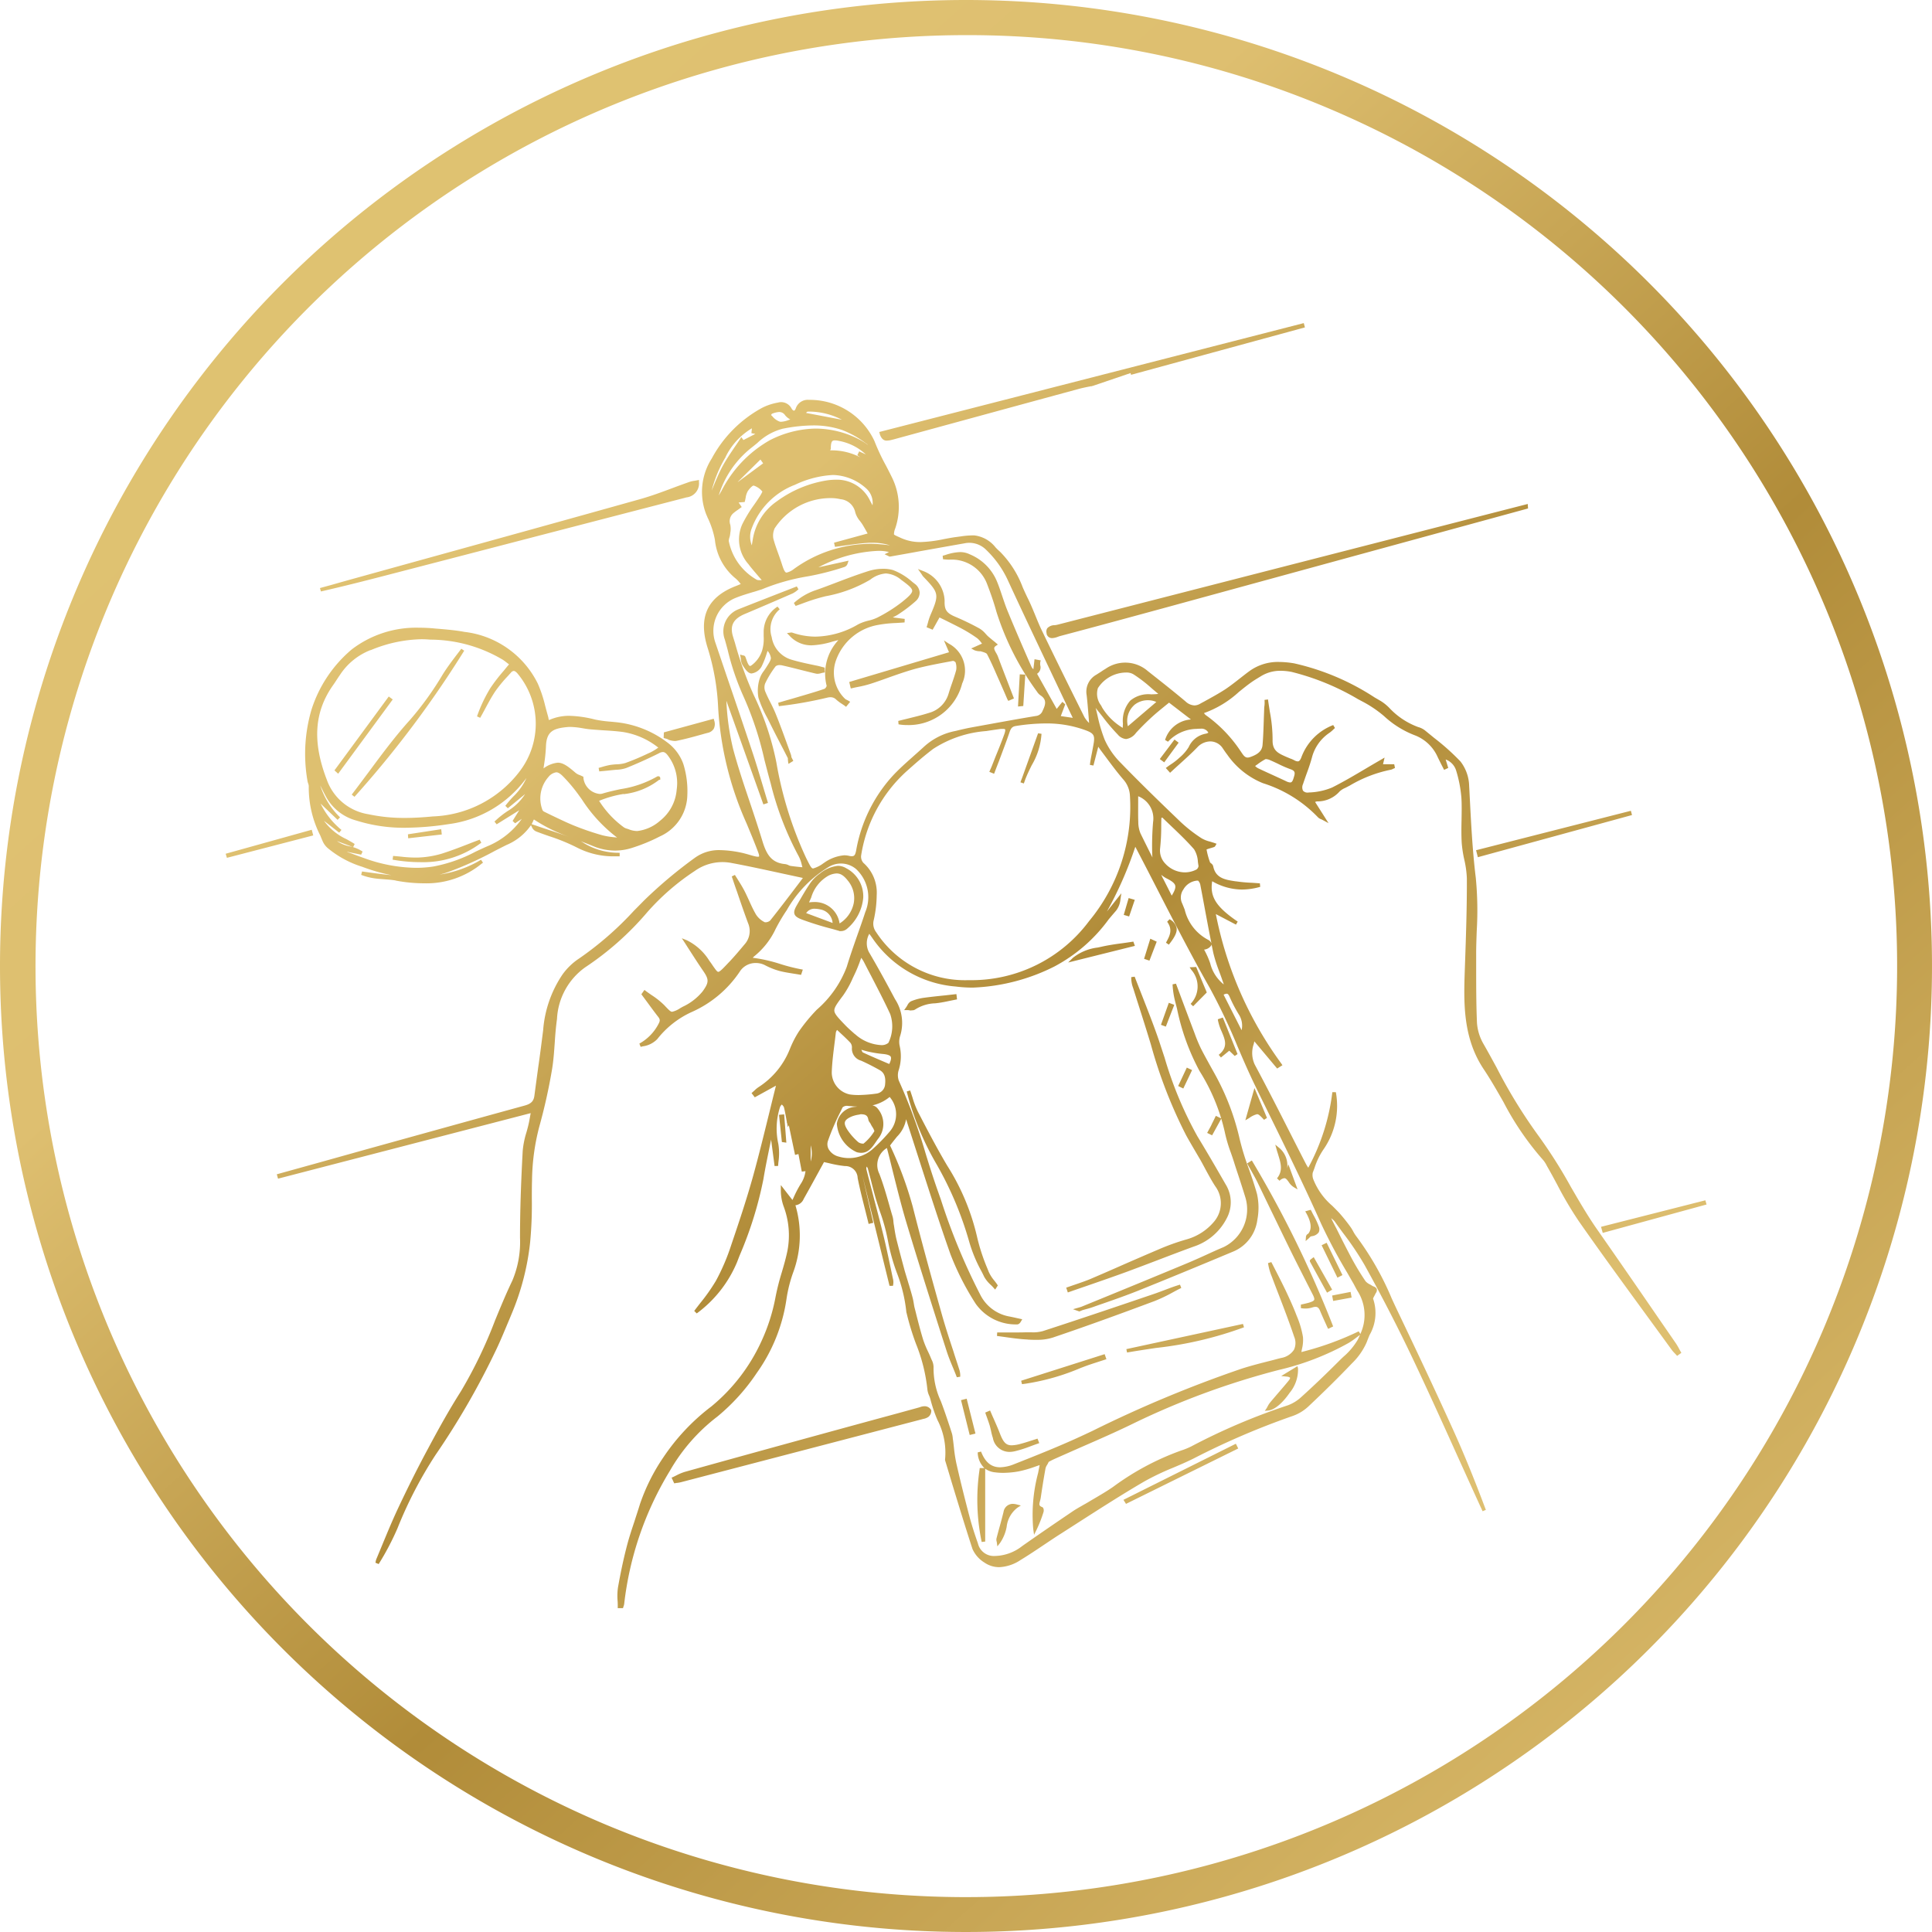 <svg xmlns="http://www.w3.org/2000/svg" xmlns:xlink="http://www.w3.org/1999/xlink" width="110" height="110" viewBox="0 0 110 110">
  <defs>
    <linearGradient id="linear-gradient" x1="0.064" y1="0.052" x2="0.891" y2="0.974" gradientUnits="objectBoundingBox">
      <stop offset="0" stop-color="#e0c472"/>
      <stop offset="0.296" stop-color="#debf70"/>
      <stop offset="0.592" stop-color="#b18c39"/>
      <stop offset="1" stop-color="#debf70"/>
    </linearGradient>
    <linearGradient id="linear-gradient-2" x1="-0.008" x2="0.846" y2="0.843" gradientUnits="objectBoundingBox">
      <stop offset="0" stop-color="#e0c472"/>
      <stop offset="0.296" stop-color="#debf70"/>
      <stop offset="0.631" stop-color="#b18c39"/>
      <stop offset="1" stop-color="#debf70"/>
    </linearGradient>
  </defs>
  <g id="Gruppe_136953" data-name="Gruppe 136953" transform="translate(-30)">
    <path id="Pfad_36812" data-name="Pfad 36812" d="M55,2A53.015,53.015,0,0,0,34.371,103.836,53.014,53.014,0,0,0,75.629,6.164,52.666,52.666,0,0,0,55,2m0-2A55,55,0,1,1,0,55,55,55,0,0,1,55,0Z" transform="translate(30)" fill="url(#linear-gradient)"/>
    <g id="Gruppe_67553" data-name="Gruppe 67553" transform="translate(-58.495 -99.901)">
      <g id="Gruppe_67554" data-name="Gruppe 67554" transform="translate(101.463 118.43)">
        <path id="Vereinigungsmenge_2" data-name="Vereinigungsmenge 2" d="M13039.36,12256.625v-.1c0-.108,0-.221-.01-.329a3.375,3.375,0,0,1,.023-.749c.164-.924.338-1.727.532-2.456.118-.444.267-.889.408-1.312.1-.318.213-.651.312-.977a11.035,11.035,0,0,1,1.332-2.663l.014-.02a12.035,12.035,0,0,1,2.726-2.884,10.375,10.375,0,0,0,2.827-3.67,10.632,10.632,0,0,0,.825-2.581,13.853,13.853,0,0,1,.353-1.387c.118-.4.239-.819.322-1.233a4.676,4.676,0,0,0-.214-2.5,2.692,2.692,0,0,1-.165-.937v-.29l.178.228c.162.209.322.416.484.622.028-.06.057-.118.081-.175a6.3,6.3,0,0,1,.382-.728,1.685,1.685,0,0,0,.279-.739l-.21.026-.191-1-.193.049-.355-1.687-.056.105-.043-.233a.083.083,0,0,1-.013-.065c-.014-.062-.023-.129-.036-.194-.037-.2-.076-.428-.132-.645a.451.451,0,0,0-.112-.142l-.006-.007a.43.43,0,0,0-.1.136,3.99,3.99,0,0,0-.1,2.1,3.325,3.325,0,0,1,.01,1.009c-.01.082-.016.168-.022.25l-.2.007-.2-1.516a.025.025,0,0,0,0,.017c-.042.2-.082.4-.125.607-.108.529-.22,1.079-.309,1.625a21.559,21.559,0,0,1-1.328,4.291c-.06.145-.115.292-.171.437a6.933,6.933,0,0,1-2.3,2.93l-.142-.142c.108-.147.228-.3.353-.46a10.8,10.8,0,0,0,.878-1.249,12.068,12.068,0,0,0,.871-2.032c.4-1.181.871-2.574,1.256-3.962.332-1.2.631-2.43.924-3.62.118-.483.24-.983.365-1.477,0-.007,0-.013,0-.023l-1.2.661-.184-.24.068-.062c.033-.029.066-.059.1-.088a1.482,1.482,0,0,1,.236-.194,4.572,4.572,0,0,0,1.763-2.131l.026-.062a5.709,5.709,0,0,1,.5-.97,9.821,9.821,0,0,1,1.023-1.243l.006-.006a6.037,6.037,0,0,0,1.7-2.437c.185-.612.4-1.224.608-1.818.151-.425.306-.861.447-1.3a2.187,2.187,0,0,0-.529-2.449,1.341,1.341,0,0,0-1.542-.125,6.8,6.8,0,0,0-2.4,2.466,10.283,10.283,0,0,0-.635,1.072,4.385,4.385,0,0,1-1.2,1.542.578.578,0,0,0-.1.1,8.693,8.693,0,0,1,1.559.352,10.276,10.276,0,0,0,1.174.3l.115.021-.1.3-.082-.014c-.115-.02-.23-.039-.346-.056-.267-.043-.543-.086-.806-.154a4.1,4.1,0,0,1-.818-.326,1.115,1.115,0,0,0-.52-.125,1.062,1.062,0,0,0-.924.5,6.414,6.414,0,0,1-2.71,2.281,5.246,5.246,0,0,0-1.982,1.553,1.407,1.407,0,0,1-.832.411l-.111.029-.076-.185a2.7,2.7,0,0,0,1.089-1.117c.1-.185.095-.264-.017-.408-.224-.286-.44-.585-.651-.871-.089-.118-.174-.237-.263-.355l-.043-.059.175-.247.082.063c.105.079.22.158.328.233a4.49,4.49,0,0,1,.721.575l.059.063c.211.221.3.31.389.31a1.381,1.381,0,0,0,.467-.211l.142-.079a3.192,3.192,0,0,0,1.121-.867c.368-.51.375-.675.039-1.164-.27-.392-.532-.8-.766-1.164-.1-.151-.191-.3-.28-.435l-.174-.266.293.118a3.151,3.151,0,0,1,1.278,1.17c.076.1.142.194.194.276.142.2.24.349.31.349.092,0,.292-.214.595-.536l.017-.016c.306-.322.6-.671.874-1a1.134,1.134,0,0,0,.211-1.22c-.217-.585-.421-1.177-.635-1.806-.1-.275-.194-.559-.293-.854l.178-.086.2.319c.125.2.236.382.332.565s.184.378.27.565c.121.27.25.55.4.806a1.213,1.213,0,0,0,.493.435.159.159,0,0,0,.046.006.414.414,0,0,0,.267-.1c.51-.638,1.013-1.3,1.5-1.942q.179-.233.355-.471v-.013l-1.1-.237c-.97-.21-1.97-.431-2.959-.614a2.706,2.706,0,0,0-2.095.46,13.331,13.331,0,0,0-2.7,2.345,16.892,16.892,0,0,1-3.538,3.14,3.837,3.837,0,0,0-1.6,2.937c-.062.446-.1.9-.128,1.351-.036.507-.072,1.033-.158,1.542a31.973,31.973,0,0,1-.729,3.262,12.626,12.626,0,0,0-.407,3.042c-.011.345-.011.7-.011,1.039a22.858,22.858,0,0,1-.095,2.463,14.428,14.428,0,0,1-1.02,4.008c-.075.178-.147.358-.224.536-.21.5-.424,1.022-.661,1.525a43.977,43.977,0,0,1-3.491,6.066,23.77,23.77,0,0,0-2.157,4.162,15.165,15.165,0,0,1-1.072,2.039l-.184-.076a.31.31,0,0,1,.013-.056.652.652,0,0,1,.036-.145c.119-.282.237-.568.353-.849.279-.674.568-1.371.884-2.045.55-1.17,1.121-2.314,1.707-3.4.562-1.052,1.18-2.176,1.881-3.277a25.945,25.945,0,0,0,1.933-4.015c.31-.753.628-1.526.986-2.272a5.651,5.651,0,0,0,.438-2.446c0-1.453.05-3.024.154-4.951a5.073,5.073,0,0,1,.214-1.053c.046-.164.093-.332.129-.5.029-.129.052-.264.082-.431q.015-.075.029-.158l-14.385,3.731-.026-.092a.33.33,0,0,0-.017-.059l-.026-.1.1-.026c.812-.224,1.621-.45,2.43-.674l2.5-.7c2.977-.825,6.054-1.68,9.085-2.512.362-.1.51-.25.55-.56.072-.542.147-1.095.22-1.631.1-.687.19-1.4.279-2.1a6.536,6.536,0,0,1,1.1-3.169,3.6,3.6,0,0,1,.956-.918,18.44,18.44,0,0,0,3.107-2.709c.194-.194.392-.395.585-.592a26.117,26.117,0,0,1,2.891-2.427,2.332,2.332,0,0,1,1.44-.437,6.388,6.388,0,0,1,1.184.142c.147.029.292.072.434.111.122.036.243.073.368.1a.67.67,0,0,0,.161.023.108.108,0,0,0,.065-.013s.026-.043-.042-.224c-.217-.582-.454-1.147-.674-1.674a18.7,18.7,0,0,1-1.611-6.563,13.288,13.288,0,0,0-.605-3.436c-.536-1.72-.017-2.86,1.588-3.492.076-.026.151-.062.247-.1.017-.007.036-.017.056-.023l-.049-.06a1.677,1.677,0,0,0-.23-.246,3.248,3.248,0,0,1-1.193-2.22,5.055,5.055,0,0,0-.421-1.269c-.023-.06-.05-.115-.072-.171a3.529,3.529,0,0,1,.315-3.184,7.1,7.1,0,0,1,2.848-2.873,3.147,3.147,0,0,1,.91-.306.665.665,0,0,1,.779.325c.05.089.108.132.142.132s.076-.05.105-.132a.719.719,0,0,1,.739-.483l.086,0a4.056,4.056,0,0,1,3.653,2.345,11.835,11.835,0,0,0,.657,1.4c.122.233.243.47.358.707a3.8,3.8,0,0,1,.171,2.863.964.964,0,0,0-.075.342c.013.03.095.069.21.122.046.02.1.043.154.069a2.643,2.643,0,0,0,1.157.249,7.292,7.292,0,0,0,1.3-.164c.26-.049.526-.1.792-.132.063-.01.125-.016.191-.026a4.861,4.861,0,0,1,.756-.059,1.8,1.8,0,0,1,1.227.688c.082.085.167.171.256.246a5.715,5.715,0,0,1,1.286,2.019c.092.207.188.421.289.625.158.315.293.645.424.964.119.289.24.592.379.874.845,1.756,1.7,3.479,2.426,4.936a1.647,1.647,0,0,0,.233.3c.011.01.021.022.03.032-.01-.131-.02-.263-.03-.4-.032-.388-.062-.789-.108-1.181a1.106,1.106,0,0,1,.54-1.164l.27-.171c.085-.059.171-.115.26-.167a1.957,1.957,0,0,1,2.41.124c.8.632,1.47,1.158,2.146,1.727a.8.8,0,0,0,.51.23.658.658,0,0,0,.306-.086c.079-.046.161-.089.24-.131.4-.221.818-.447,1.207-.7.286-.19.562-.407.831-.618.178-.138.358-.282.546-.418a2.753,2.753,0,0,1,1.684-.522,5.349,5.349,0,0,1,.861.079,13.925,13.925,0,0,1,4.58,1.939l.358.208a2.581,2.581,0,0,1,.53.44,4.252,4.252,0,0,0,1.6,1.042,1.1,1.1,0,0,1,.381.188l.543.443a13.067,13.067,0,0,1,1.482,1.329,2.373,2.373,0,0,1,.493,1.4c.011.191.021.379.03.569.079,1.528.157,3.113.349,4.669a19.421,19.421,0,0,1,.053,2.985c-.017.467-.036.95-.033,1.421,0,.21,0,.421,0,.631,0,1.052,0,2.144.046,3.212a2.78,2.78,0,0,0,.364,1.181c.257.447.507.907.75,1.352a29.271,29.271,0,0,0,2.318,3.794,28.438,28.438,0,0,1,1.91,3c.474.818.963,1.663,1.516,2.452,1.184,1.693,2.377,3.423,3.528,5.1l.943,1.368a3.445,3.445,0,0,1,.185.315c.026.049.052.1.078.142l.043.079-.24.171-.059-.066c-.026-.026-.053-.056-.076-.082a1.588,1.588,0,0,1-.171-.194c-.479-.66-.97-1.331-1.443-1.979-1.272-1.743-2.591-3.548-3.85-5.35a20.909,20.909,0,0,1-1.23-2.082c-.174-.325-.354-.66-.542-.986-.02-.032-.036-.068-.056-.1a1.524,1.524,0,0,0-.2-.31,16.424,16.424,0,0,1-2.262-3.308c-.353-.618-.717-1.256-1.115-1.854-1.216-1.812-1.144-3.854-1.085-5.655l.01-.276c.057-1.62.115-3.3.108-4.944a5.667,5.667,0,0,0-.147-1.069,6.851,6.851,0,0,1-.145-.94c-.026-.443-.02-.891-.01-1.328.006-.414.017-.842-.01-1.263a7.218,7.218,0,0,0-.3-1.545.972.972,0,0,0-.595-.625l.147.48-.236.111-.043-.085-.1-.194c-.072-.145-.147-.293-.22-.444a2.341,2.341,0,0,0-1.339-1.259,5.416,5.416,0,0,1-1.716-1.078,6.6,6.6,0,0,0-1.246-.839l-.24-.128a14.086,14.086,0,0,0-3.774-1.549,3.266,3.266,0,0,0-.635-.065,2.09,2.09,0,0,0-1.131.318l-.142.086c-.118.072-.24.147-.355.227-.256.178-.506.382-.746.575a5.814,5.814,0,0,1-1.979,1.2s0,0,0,.007a.412.412,0,0,0,.093.108,7.8,7.8,0,0,1,1.982,2.049c.02.025.036.052.056.082.118.174.2.289.352.289a.463.463,0,0,0,.125-.023c.483-.164.69-.364.721-.693.039-.444.053-.9.068-1.342.007-.236.017-.483.026-.727,0-.053.007-.108.014-.161a1.639,1.639,0,0,0,.006-.315l0-.023.2-.025v.025c.029.221.068.447.1.668a8.479,8.479,0,0,1,.158,1.611c-.017.614.329.763.763.957.033.013.069.029.1.042s.089.036.135.057a1.7,1.7,0,0,1,.233.1.448.448,0,0,0,.2.066c.037,0,.125,0,.214-.25a3.123,3.123,0,0,1,1.806-1.818l.1.168c-.029.025-.062.056-.092.085a1.767,1.767,0,0,1-.224.19,2.43,2.43,0,0,0-1,1.424c-.089.322-.2.642-.315.95-.062.178-.128.362-.187.543a.435.435,0,0,0,0,.378.35.35,0,0,0,.329.1,3.71,3.71,0,0,0,1.328-.283c.678-.342,1.342-.736,1.986-1.118.26-.154.529-.312.8-.467l.2-.118-.089.378h.638l.043.214-.075.033a.167.167,0,0,0-.046.022.457.457,0,0,1-.146.05,7.438,7.438,0,0,0-2.314.9c-.065.032-.128.068-.194.1-.022.014-.046.023-.072.036a1.079,1.079,0,0,0-.3.19,1.683,1.683,0,0,1-1.292.572.315.315,0,0,0-.1.03s-.007,0-.01,0l.766,1.207-.339-.182c-.029-.016-.059-.029-.089-.042a.464.464,0,0,1-.177-.112,7.4,7.4,0,0,0-3.131-1.939,4.561,4.561,0,0,1-2.031-1.625c-.079-.1-.155-.213-.254-.358a.849.849,0,0,0-.717-.395,1.032,1.032,0,0,0-.733.336c-.325.339-.68.657-1.022.967-.15.135-.306.276-.453.414l-.076.069-.243-.273.089-.065c.065-.05.138-.1.2-.142a3.378,3.378,0,0,0,.421-.319l.053-.049a2.491,2.491,0,0,0,.542-.618,1.312,1.312,0,0,1,.99-.763.428.428,0,0,0,.128-.056.443.443,0,0,0-.44-.224c-.072,0-.151,0-.233.01l-.04,0a2.284,2.284,0,0,0-1.585.73l-.167-.1a1.661,1.661,0,0,1,1.473-1.167l-1.246-.957c-.092.076-.184.148-.272.221-.237.193-.464.378-.678.572-.352.322-.657.628-.934.93a.836.836,0,0,1-.56.349.694.694,0,0,1-.473-.253,10.961,10.961,0,0,1-.852-1c-.105-.135-.218-.276-.326-.411a1.06,1.06,0,0,1-.085-.115c.039.147.075.3.108.447a8.707,8.707,0,0,0,.407,1.371,4.44,4.44,0,0,0,.911,1.315c1.138,1.177,2.312,2.311,3.409,3.363a8.355,8.355,0,0,0,1.194.931,1.777,1.777,0,0,0,.489.193c.082.026.168.05.25.079l.118.043-.062.1a.135.135,0,0,1-.078.085c-.062.023-.146.047-.221.069s-.158.05-.21.069a4.151,4.151,0,0,0,.2.736.306.306,0,0,0,.06.056.293.293,0,0,1,.118.161c.135.688.687.773,1.269.861l.021,0a8.633,8.633,0,0,0,.934.085l.434.03.02.2a3.858,3.858,0,0,1-1.045.154,3.418,3.418,0,0,1-1.69-.474c-.145.888.23,1.463,1.453,2.3l-.1.171-1.145-.6a21.391,21.391,0,0,0,3.735,8.52l.056.086-.3.188-1.3-1.549c-.01.053-.021.1-.033.151a1.556,1.556,0,0,0,.056,1.17c.707,1.322,1.4,2.68,2.068,4,.276.543.563,1.108.849,1.661a2.28,2.28,0,0,0,.121.2.118.118,0,0,1,.01.014,12,12,0,0,0,1.371-4.3l.2,0a4.342,4.342,0,0,1-.7,3.252,4.077,4.077,0,0,0-.514,1.056c-.032.089-.065.178-.1.266a.69.69,0,0,0,.043.418,3.834,3.834,0,0,0,1.068,1.477c.129.128.26.26.385.391a10,10,0,0,1,.642.8,2.427,2.427,0,0,1,.161.26,2.034,2.034,0,0,0,.168.27,16.715,16.715,0,0,1,2.031,3.563c.118.257.24.52.365.779.943,1.974,2.052,4.314,3.13,6.694.592,1.306,1.184,2.753,1.861,4.555l-.185.078-.078-.171c-.062-.131-.122-.263-.182-.395-.371-.815-.746-1.644-1.111-2.446-.838-1.86-1.709-3.787-2.6-5.665-.818-1.727-1.716-3.472-2.745-5.336a17.019,17.019,0,0,0-1.193-1.782c-.171-.228-.343-.464-.507-.7a.981.981,0,0,0-.181-.171.131.131,0,0,1-.026-.017c.1.2.2.4.31.605.275.556.565,1.127.861,1.683a14.667,14.667,0,0,0,.789,1.3.763.763,0,0,0,.25.182,1.458,1.458,0,0,1,.135.082.747.747,0,0,0,.072.032.3.3,0,0,1,.178.139.271.271,0,0,1-.05.236c-.013.023-.026.046-.036.066-.017.039-.039.078-.06.118a.71.71,0,0,0-.062.135,2.5,2.5,0,0,1-.2,2.071c-.056.135-.111.272-.161.407a3.757,3.757,0,0,1-.842,1.207c-.742.779-1.548,1.575-2.462,2.437a2.534,2.534,0,0,1-.931.565,43.549,43.549,0,0,0-5.613,2.41c-.388.194-.792.368-1.184.532a14.66,14.66,0,0,0-1.62.773c-1.23.717-2.453,1.5-3.631,2.255l-1.091.7c-.319.2-.639.417-.95.624-.447.3-.914.615-1.385.9a2.362,2.362,0,0,1-1.22.408,1.484,1.484,0,0,1-.845-.267,1.732,1.732,0,0,1-.671-.763c-.411-1.256-.8-2.538-1.178-3.777-.124-.418-.249-.832-.374-1.247a.159.159,0,0,1-.01-.088,4.044,4.044,0,0,0-.432-2.233,7.988,7.988,0,0,1-.4-1.174,1.509,1.509,0,0,0-.076-.22,1.135,1.135,0,0,1-.1-.358,9.637,9.637,0,0,0-.647-2.585,14.671,14.671,0,0,1-.533-1.745.043.043,0,0,0-.007-.021.375.375,0,0,1-.013-.072,8.677,8.677,0,0,0-.543-2.223,11.1,11.1,0,0,1-.5-1.8,10.6,10.6,0,0,0-.464-1.693c-.056-.171-.115-.349-.171-.526-.118-.375-.214-.76-.31-1.135-.065-.25-.131-.51-.2-.766a.382.382,0,0,0-.066-.115.257.257,0,0,0-.022.138c.141.572.3,1.147.44,1.707.178.664.354,1.348.522,2.025.158.638.293,1.289.428,1.924.046.217.089.434.138.65a.824.824,0,0,1-.013.346h-.194l-1.545-6.294.618,2.706-.264.063-.022-.095c-.06-.247-.125-.5-.185-.743-.147-.579-.3-1.181-.417-1.779a.7.7,0,0,0-.724-.677,6.45,6.45,0,0,1-.924-.168c-.092-.02-.181-.039-.267-.06-.092.171-.187.339-.279.51-.286.523-.579,1.059-.878,1.588a.577.577,0,0,1-.471.362h0a6.047,6.047,0,0,1-.119,3.8,7.8,7.8,0,0,0-.389,1.535,9.635,9.635,0,0,1-1.684,4.2,11.5,11.5,0,0,1-2.242,2.488,10.362,10.362,0,0,0-2.716,3.1,18.6,18.6,0,0,0-2.6,7.579.685.685,0,0,1-.032.125.155.155,0,0,0-.014.039l-.022.072Zm14.9-24.713c.224.589.4,1.2.569,1.8.059.21.121.424.184.634a1.469,1.469,0,0,1,.043.28c.007.056.01.108.02.157.014.069.023.139.033.207.032.207.068.425.118.632.132.525.272,1.056.411,1.571l.056.211c.036.125.075.253.112.374.022.073.046.148.068.224s.046.158.072.237c.069.236.145.483.207.727.026.1.043.2.06.3s.029.188.053.275c.033.122.063.244.092.365.122.477.247.97.395,1.447a5.49,5.49,0,0,0,.276.67c.06.125.118.257.171.389.014.026.023.053.033.075a.919.919,0,0,1,.108.411,4.446,4.446,0,0,0,.411,1.937c.19.49.358,1,.52,1.486l.108.335a1.349,1.349,0,0,1,.056.3c0,.033.01.069.014.1.02.145.036.293.052.438a8.376,8.376,0,0,0,.142.911c.207.907.444,1.877.753,3.044.139.526.315,1.046.471,1.493a.926.926,0,0,0,.917.714,2.611,2.611,0,0,0,1.607-.569c.855-.6,1.77-1.229,2.878-1.979.171-.115.352-.217.529-.318.1-.06.213-.119.322-.185.138-.082.275-.164.417-.246.349-.207.71-.418,1.042-.651a15.056,15.056,0,0,1,3.788-2.032l.06-.022a4.155,4.155,0,0,0,.578-.233,35.783,35.783,0,0,1,5.5-2.342,2.306,2.306,0,0,0,.785-.486c.685-.618,1.378-1.282,2.124-2.028.082-.082.168-.165.25-.243a3.836,3.836,0,0,0,.832-.987c.046-.092.088-.183.126-.273l-.176.133a4.671,4.671,0,0,1-.457.322,15.174,15.174,0,0,1-4,1.548,44.484,44.484,0,0,0-8.257,3.038c-1,.49-2.035.94-3.038,1.378-.486.214-.986.435-1.479.654-.108.049-.215.105-.32.162l-.028.059q-.029.059-.059.108a.654.654,0,0,0-.093.2c-.115.628-.2,1.184-.275,1.693-.011.057-.023.108-.037.158-.056.2-.072.286.119.355.1.039.1.21.082.27a7.288,7.288,0,0,1-.4,1.025l-.142.283-.046-.316a9.261,9.261,0,0,1,.276-3.2c.029-.149.06-.3.089-.451-.082.026-.163.055-.243.083a6.686,6.686,0,0,1-.957.275,5.111,5.111,0,0,1-.871.083,3.446,3.446,0,0,1-.471-.03,1.156,1.156,0,0,1-.559-.205v4.147l-.2.023a11.717,11.717,0,0,1-.122-4.117l.01-.092h.263a1.275,1.275,0,0,1-.377-.891l.19-.046c.236.608.582.894,1.085.894a2.265,2.265,0,0,0,.8-.177c1.233-.487,2.664-1.053,4.015-1.687l.441-.207a70.324,70.324,0,0,1,8.509-3.548c.556-.177,1.131-.322,1.69-.463.184-.046.365-.1.549-.142a1.088,1.088,0,0,0,.727-.467.908.908,0,0,0,.014-.736c-.27-.806-.582-1.618-.882-2.4-.128-.329-.26-.671-.385-1.01a3.174,3.174,0,0,1-.224-.789l.188-.056c.083.161.165.318.247.479.188.365.381.747.563,1.125.266.563.47,1.02.631,1.446a5.256,5.256,0,0,1,.361,1.22,2.13,2.13,0,0,1-.062.694l-.029.157a17,17,0,0,0,3.265-1.18l.092.153a2.546,2.546,0,0,0-.15-2.433c-.056-.088-.105-.184-.154-.275-.03-.057-.062-.119-.093-.175-.118-.2-.233-.407-.352-.611a30.67,30.67,0,0,1-1.479-2.778c-1.1-2.463-2.318-4.929-3.492-7.312l-.233-.48c-.371-.756-.71-1.538-1.035-2.3a34.269,34.269,0,0,0-1.592-3.354c-1.042-1.835-2.022-3.739-2.969-5.583-.411-.8-.839-1.631-1.263-2.44a21.589,21.589,0,0,1-1.618,3.687l.592-.747.23-.292-.053.368a1.217,1.217,0,0,1-.246.621c-.142.164-.286.332-.425.5a9.064,9.064,0,0,1-3.091,2.681,11.258,11.258,0,0,1-4.633,1.2,7.535,7.535,0,0,1-.986-.062,6.354,6.354,0,0,1-4.737-2.752c-.05-.072-.1-.145-.171-.236a.147.147,0,0,1-.01-.017v.007a1.1,1.1,0,0,0-.023,1.032c.553.938,1.062,1.881,1.489,2.683a2.475,2.475,0,0,1,.3,2.075,1.079,1.079,0,0,0-.033.595,2.639,2.639,0,0,1-.065,1.4.936.936,0,0,0,.013.569,31.48,31.48,0,0,1,1.532,4.165c.21.681.431,1.382.671,2.062.063.175.121.349.184.52a35.464,35.464,0,0,0,2.295,5.527,2.307,2.307,0,0,0,1.631,1.161c.136.026.271.056.4.085l.315.069-.068.118c-.023.043-.1.175-.221.175a.026.026,0,0,1-.017,0,2.79,2.79,0,0,1-2.344-1.177,15.421,15.421,0,0,1-1.434-2.812c-.638-1.8-1.229-3.659-1.806-5.451-.236-.733-.479-1.493-.72-2.239,0,0,0,0,0-.007a1.856,1.856,0,0,1-.523,1l-.095.119c-.076.095-.155.193-.23.292-.021.03-.043.06-.066.088a21.37,21.37,0,0,1,1.289,3.477c.55,2.177,1.147,4.324,1.657,6.136.2.707.431,1.417.658,2.1.1.328.217.664.322,1a1.139,1.139,0,0,1,.068.453l-.193.03c-.062-.165-.129-.326-.194-.487-.145-.345-.293-.7-.407-1.068l-.264-.822c-.667-2.094-1.357-4.264-2-6.408-.3-1-.556-2.038-.806-3.038-.1-.4-.2-.817-.311-1.229A1.129,1.129,0,0,0,13054.262,12231.912Zm-3.916-.717a1.676,1.676,0,0,0,0-.921Zm1.818-3.084-.118.246a13.224,13.224,0,0,0-.717,1.667.589.589,0,0,0,.046.477.91.91,0,0,0,.572.415,2.03,2.03,0,0,0,1.985-.48,9.981,9.981,0,0,0,.918-.95,1.509,1.509,0,0,0-.007-1.966,2.306,2.306,0,0,1-.982.478.5.5,0,0,1,.3.183,1.348,1.348,0,0,1,.026,1.72c-.049.063-.092.129-.141.2-.194.282-.411.6-.825.6a.955.955,0,0,1-.25-.036,1.924,1.924,0,0,1-1.135-1.627,1.134,1.134,0,0,1,1.059-.957l.113-.015c-.171,0-.356-.018-.587-.041h-.022A.359.359,0,0,0,13052.164,12228.111Zm.871.424a1.826,1.826,0,0,0-.312.082c-.253.1-.388.207-.424.322s.017.27.161.486a3.5,3.5,0,0,0,.605.675.494.494,0,0,0,.253.078.1.1,0,0,0,.036,0,2.793,2.793,0,0,0,.621-.713.909.909,0,0,0-.125-.25,1.7,1.7,0,0,1-.1-.182c-.01-.016-.026-.039-.043-.062a.375.375,0,0,1-.079-.167c-.039-.221-.147-.3-.437-.3h0A1.335,1.335,0,0,1,13053.035,12228.535Zm-1.193-4.82a.409.409,0,0,0-.062.135c-.023.2-.046.4-.072.592-.069.556-.145,1.128-.161,1.69a1.288,1.288,0,0,0,1.032,1.246,3.339,3.339,0,0,0,.493.033,8.414,8.414,0,0,0,1.026-.083.566.566,0,0,0,.486-.532c.043-.408-.049-.654-.3-.8-.343-.194-.7-.378-1.069-.543a.707.707,0,0,1-.52-.736.424.424,0,0,0-.088-.283c-.182-.193-.379-.378-.593-.575-.052-.053-.108-.1-.167-.157C13051.845,12223.708,13051.845,12223.712,13051.842,12223.715Zm1.4,1.141c.021.047.053.119.076.129.385.181.77.345,1.177.52l.325.138c.1-.2.125-.342.083-.417s-.2-.135-.464-.155a6.311,6.311,0,0,1-.733-.115l-.049-.01c-.125-.026-.244-.062-.358-.095l-.069-.02A.077.077,0,0,1,13053.242,12224.855Zm-.1-5.027c-.1.267-.191.493-.3.717l-.095.2a5.616,5.616,0,0,1-.543.98l-.036.049c-.325.434-.486.654-.474.839s.227.41.611.809c.175.184.372.354.563.522l.007,0a2.407,2.407,0,0,0,1.506.624h.013a.589.589,0,0,0,.379-.131,2.137,2.137,0,0,0,.1-1.641c-.342-.74-.727-1.477-1.095-2.19-.138-.26-.272-.522-.407-.786a1.637,1.637,0,0,0-.129-.2.1.1,0,0,1-.016-.026C13053.193,12219.684,13053.164,12219.756,13053.138,12219.828Zm20.718,1.875,1.022,2.016a1.172,1.172,0,0,0-.135-.858,7.9,7.9,0,0,1-.553-1.056c-.075-.164-.132-.164-.161-.164A.368.368,0,0,0,13073.855,12221.7Zm-.7-2.821a.546.546,0,0,1-.233.2.639.639,0,0,1-.181.049,4.569,4.569,0,0,1,.349.783,2.216,2.216,0,0,0,.76,1.189c.007,0,.007-.006.01-.006l-.1-.286c-.053-.154-.111-.31-.167-.461a8.406,8.406,0,0,1-.329-1.039c-.033-.161-.065-.321-.1-.482A.126.126,0,0,1,13073.154,12218.882Zm-12.04-12.311c-.082.013-.168.023-.254.036-.171.026-.348.05-.519.079a6.421,6.421,0,0,0-3.016,1.01c-.526.395-1.025.835-1.493,1.252a8.166,8.166,0,0,0-2.617,4.813.535.535,0,0,0,.125.428,2.255,2.255,0,0,1,.76,1.835,6.753,6.753,0,0,1-.168,1.42.8.8,0,0,0,.135.69,6.039,6.039,0,0,0,5.215,2.736c.072,0,.142,0,.211,0a8.343,8.343,0,0,0,6.7-3.366,10.176,10.176,0,0,0,2.321-7.191,1.5,1.5,0,0,0-.389-.888c-.322-.375-.621-.775-.914-1.167-.111-.151-.224-.3-.335-.45-.053-.069-.1-.139-.161-.228l-.276,1.069-.2-.036c.026-.244.076-.483.122-.717.032-.182.072-.372.1-.556.059-.408-.02-.53-.435-.687a6.394,6.394,0,0,0-2.327-.4,10.972,10.972,0,0,0-1.678.145c-.193.033-.275.111-.358.352-.187.553-.4,1.1-.6,1.641-.082.211-.164.421-.243.632l-.036.095-.273-.111.043-.092a.485.485,0,0,1,.033-.076l.068-.161c.066-.171.135-.339.2-.51.171-.417.346-.848.5-1.275.082-.224.066-.283.056-.3s-.025-.029-.121-.029A1.466,1.466,0,0,0,13061.114,12206.571Zm10.462,9.114a.791.791,0,0,0-.115.743c.063.142.119.286.175.428a2.625,2.625,0,0,0,1.342,1.72.4.4,0,0,1,.181.2c-.125-.615-.24-1.236-.353-1.838-.092-.5-.187-1.013-.285-1.517a.463.463,0,0,0-.125-.22c-.017,0-.033,0-.047,0A1,1,0,0,0,13071.576,12215.686Zm-1.167-.592q.237.464.47.928a.192.192,0,0,1,.017.036c.171-.271.23-.447.2-.572s-.167-.247-.474-.4a1.657,1.657,0,0,1-.321-.214C13070.337,12214.946,13070.373,12215.021,13070.409,12215.094Zm-.1-3.459c-.007.164-.01.329-.01.493a11.634,11.634,0,0,1-.066,1.26,1.073,1.073,0,0,0,.286.835,1.533,1.533,0,0,0,1.128.51,1.438,1.438,0,0,0,.664-.165.286.286,0,0,0,.112-.2c-.014-.078-.026-.161-.036-.239a1.488,1.488,0,0,0-.218-.711c-.407-.467-.868-.907-1.314-1.331-.161-.155-.329-.312-.493-.474C13070.344,12211.622,13070.323,12211.628,13070.308,12211.635Zm-20.662-13.014a.647.647,0,0,0-.1.079,1.362,1.362,0,0,1-.24.154c-.865.378-1.789.775-2.7,1.16-.674.28-.881.668-.687,1.3.037.119.073.24.112.362a20.213,20.213,0,0,0,1.062,2.949,16.1,16.1,0,0,1,1.293,3.847,21.435,21.435,0,0,0,1.689,5.429l.05.1c.181.361.256.51.354.51a1.76,1.76,0,0,0,.589-.3l.014-.006a2.309,2.309,0,0,1,1.163-.444,1.274,1.274,0,0,1,.271.029.615.615,0,0,0,.16.023c.136,0,.2-.046.254-.335a8.46,8.46,0,0,1,2.071-4.232c.345-.374.736-.723,1.114-1.059.221-.2.451-.4.668-.6a3.686,3.686,0,0,1,1.778-.9c.066-.014.129-.03.194-.047.227-.053.46-.108.693-.151l.322-.059c1.108-.2,2.256-.414,3.387-.6a.453.453,0,0,0,.389-.3c.19-.385.229-.651-.136-.885a.727.727,0,0,1-.184-.2,15.66,15.66,0,0,1-2.314-4.561c-.158-.578-.362-1.134-.523-1.555a2.148,2.148,0,0,0-2.15-1.4,2.4,2.4,0,0,1-.253-.013l-.111-.01-.021-.2.146-.04a2.924,2.924,0,0,1,.838-.168,1.244,1.244,0,0,1,.549.122,2.855,2.855,0,0,1,1.568,1.571c.109.267.2.54.29.81.1.292.2.6.322.888.427,1.039.878,2.078,1.341,3.133a.49.49,0,0,0,.111.146l.066-.57.352.065-.026.1a.67.67,0,0,0,0,.181.429.429,0,0,1-.182.482l1.118,2,.322-.4.165.138-.254.671.681.1-.052-.112c-.086-.174-.151-.312-.218-.453-.309-.651-.618-1.3-.924-1.946-.828-1.75-1.687-3.555-2.509-5.34a5.705,5.705,0,0,0-1.227-1.714,1.35,1.35,0,0,0-1.252-.368c-.865.151-1.746.31-2.6.461-.536.1-1.072.193-1.608.289l-.022,0a.141.141,0,0,1-.089-.032.239.239,0,0,0-.023-.01l-.19-.089.253-.125a2.377,2.377,0,0,0-.618-.069,7.963,7.963,0,0,0-3.4.938l1.716-.379-.059.172a.286.286,0,0,1-.185.19,15.187,15.187,0,0,1-2.107.536,11.877,11.877,0,0,0-2.607.743.2.2,0,0,1-.049.013s0,0,0,0c-.151.049-.307.1-.457.141-.326.1-.668.2-.986.332a2.024,2.024,0,0,0-1.135,2.539c.23.677.46,1.357.69,2.035.464,1.354.94,2.755,1.4,4.14.218.647.415,1.315.608,1.96.089.3.178.6.27.9l.026.092-.26.085-2.107-5.9a14.233,14.233,0,0,0,.382,2.735c.272,1.017.614,2.035.946,3.019.247.733.5,1.5.73,2.252s.516,1.224,1.295,1.293a.573.573,0,0,1,.188.062.428.428,0,0,0,.115.04c.194.029.392.049.582.069.033,0,.06.006.092.006-.013-.039-.022-.078-.032-.115a2,2,0,0,0-.182-.513,17.6,17.6,0,0,1-1.595-4.152c-.124-.44-.239-.892-.352-1.325a18.835,18.835,0,0,0-1.2-3.63,14.7,14.7,0,0,1-.892-2.624c-.052-.2-.108-.4-.164-.6a1.345,1.345,0,0,1,.763-1.723c.776-.309,1.575-.621,2.345-.921.329-.128.661-.256.989-.385Zm19.34,12.116c0,.392-.007.763.007,1.135a1.682,1.682,0,0,0,.125.644c.224.454.45.914.681,1.368a1.912,1.912,0,0,1-.014-.2,15.991,15.991,0,0,1,.05-1.814,1.36,1.36,0,0,0-.849-1.471Zm7.24-2.446a3.494,3.494,0,0,0-.46.3c-.04.026-.082.056-.125.089.007,0,.013.01.02.013a.661.661,0,0,0,.151.112c.282.135.572.266.854.395.243.111.5.229.747.345a.591.591,0,0,0,.223.069c.04,0,.119,0,.182-.2l.013-.039c.089-.283.128-.414-.178-.517a6.491,6.491,0,0,1-.71-.309c-.145-.069-.293-.138-.437-.2a.646.646,0,0,0-.238-.064A.153.153,0,0,0,13076.226,12208.291Zm-9.538-4.031a1.084,1.084,0,0,0,.184.967c.023.043.046.086.069.132a3.4,3.4,0,0,0,1.167,1.147c0-.082.007-.165.01-.243a1.731,1.731,0,0,1,.418-1.309,1.617,1.617,0,0,1,1.184-.358c.135,0,.272-.007.4-.023a.036.036,0,0,0-.007-.02c-.131-.105-.263-.217-.388-.326a7.942,7.942,0,0,0-1.01-.772.774.774,0,0,0-.424-.1A1.919,1.919,0,0,0,13066.688,12204.26Zm2.062.96a1.2,1.2,0,0,0-.349,1.193l1.617-1.381a1.119,1.119,0,0,0-.473-.1A1.208,1.208,0,0,0,13068.749,12205.22Zm-22.007-12.159a.981.981,0,0,0-.105.343c-.013.056-.022.114-.039.174l-.017.069-.346.026.178.26-.079.056c-.052.039-.1.072-.145.105a2.624,2.624,0,0,0-.243.181.6.6,0,0,0-.184.667,1.251,1.251,0,0,1,0,.467c0,.03-.007.057-.01.083a.881.881,0,0,1-.043.187.766.766,0,0,0-.036.178,3.255,3.255,0,0,0,1.611,2.223.557.557,0,0,0,.142.017c.039,0,.078,0,.125-.007l-.185-.213c-.2-.237-.4-.461-.572-.694a2.111,2.111,0,0,1-.352-2.266,8.033,8.033,0,0,1,.674-1.111c.118-.167.237-.345.349-.52a1.665,1.665,0,0,0,.125-.236l-.02-.02a1.049,1.049,0,0,0-.477-.319v0C13047.038,12192.706,13046.877,12192.854,13046.742,12193.061Zm1.535,2.111a.977.977,0,0,0-.065.556c.079.3.188.6.293.891.072.2.147.411.213.622.1.309.165.424.25.424a1.027,1.027,0,0,0,.408-.2,7.526,7.526,0,0,1,4.308-1.439,5.827,5.827,0,0,1,.6.026c.191.016.385.036.575.062a3.323,3.323,0,0,0-1.009-.147l-.164,0c-.432.021-.872.083-1.3.142-.187.026-.382.056-.572.079l-.092.01-.053-.236,1.913-.523c-.022-.039-.046-.079-.065-.115-.079-.141-.151-.266-.224-.388-.043-.069-.095-.138-.147-.207a1.324,1.324,0,0,1-.267-.486.946.946,0,0,0-.845-.757,2.314,2.314,0,0,0-.553-.062A3.8,3.8,0,0,0,13048.277,12195.172Zm1.151-2.5a4.227,4.227,0,0,0-2.44,2.46,1.308,1.308,0,0,0,0,.983c.014-.1.03-.194.047-.293a3.268,3.268,0,0,1,1.371-2.21,6.532,6.532,0,0,1,2.877-1.2,3.789,3.789,0,0,1,.489-.036,2.085,2.085,0,0,1,1.947,1.194c.046.089.095.177.141.263a1.1,1.1,0,0,0-.322-.924,2.934,2.934,0,0,0-1.884-.8h-.075A5.711,5.711,0,0,0,13049.429,12192.676Zm-.678-3.2a3.282,3.282,0,0,0-1.45.815c-.1.082-.2.164-.306.247a5.535,5.535,0,0,0-1.891,2.742c.03-.053.063-.1.092-.155.021-.029.037-.062.057-.092a6.9,6.9,0,0,1,2.759-2.9,5.907,5.907,0,0,1,2.623-.664,5.468,5.468,0,0,1,2.5.635,3.759,3.759,0,0,1,.467.3.427.427,0,0,0-.069-.065l-.062-.04a5.5,5.5,0,0,0-1.335-.746,5.014,5.014,0,0,0-1.657-.263A9.14,9.14,0,0,0,13048.751,12189.474Zm-3.248,1.607a7.133,7.133,0,0,0-.8,1.917.36.36,0,0,0,.022-.059c.175-.421.353-.858.566-1.27.207-.388.457-.76.7-1.118.105-.154.218-.315.319-.473l.079-.125.121.167.678-.349-.224-.042.029-.276A3.849,3.849,0,0,0,13045.5,12191.081Zm.69,1.418.006.006,1.434-1.059-.154-.217Zm5.3-1.931a.32.32,0,0,1-.046.139h.121a3.507,3.507,0,0,1,1.6.4l-.172-.122.105-.22.378.174a3.009,3.009,0,0,0-1.532-.77,1.048,1.048,0,0,0-.22-.029C13051.589,12190.138,13051.5,12190.157,13051.49,12190.568Zm-3.331-1.953-.026.007a.438.438,0,0,0-.053.075c.033.03.069.063.1.1a.939.939,0,0,0,.4.276.581.581,0,0,0,.075.007,1.409,1.409,0,0,0,.428-.1c.033-.01.063-.021.092-.03a1.013,1.013,0,0,1-.292-.239.4.4,0,0,0-.339-.187A1.241,1.241,0,0,0,13048.159,12188.615Zm2-.111c-.021,0-.057.036-.086.072.7.132,1.371.26,2.042.388a4.065,4.065,0,0,0-1.838-.464C13050.24,12188.5,13050.2,12188.5,13050.162,12188.5Zm10.774,64.369c0-.014-.007-.029-.01-.046a.357.357,0,0,1-.007-.168c.063-.246.132-.5.2-.743s.135-.506.2-.76a.537.537,0,0,1,.52-.467,1,1,0,0,1,.244.036l.224.057-.194.125a1.583,1.583,0,0,0-.615,1.091,2.4,2.4,0,0,1-.381.924l-.148.188Zm7.211-2.413,6.4-3.193.046.089c.017.03.029.063.046.093l.043.088-6.389,3.153Zm-25.726-1.263.095-.04.2-.1a2.719,2.719,0,0,1,.471-.193c2.712-.757,5.471-1.516,8.062-2.227,1.355-.371,2.729-.746,4.061-1.107l1.171-.322c.026-.007.056-.017.086-.026a.719.719,0,0,1,.292-.05.421.421,0,0,1,.346.228.44.44,0,0,1-.168.381.771.771,0,0,1-.3.115l-.069.02c-4.882,1.276-9.367,2.446-13.717,3.581a1.7,1.7,0,0,1-.218.039c-.029,0-.059.007-.089.014l-.075.01Zm18.3-2.236a3.306,3.306,0,0,1-.111-.421c-.023-.1-.047-.2-.076-.306-.046-.151-.1-.306-.154-.453-.023-.069-.05-.136-.072-.2l-.029-.089.275-.118.04.092c.053.125.105.247.161.368.118.27.243.55.352.832.2.529.361.69.678.69a2.07,2.07,0,0,0,.489-.079c.2-.052.411-.118.612-.184l.282-.089.086-.029.1.256-.1.036c-.128.043-.26.093-.385.139a7.066,7.066,0,0,1-.881.282,1.412,1.412,0,0,1-.339.043A.958.958,0,0,1,13060.723,12246.961Zm-1.821-2.177.322-.082.5,1.986-.329.079Zm17.41.444c.022-.043.042-.082.063-.118a1.157,1.157,0,0,1,.125-.191c.147-.177.3-.354.446-.525.194-.224.395-.457.586-.69.121-.146.108-.191.1-.2s-.056-.05-.2-.062l-.3-.03.924-.562.033.125a2.076,2.076,0,0,1-.483,1.4c-.312.457-.792.957-1.207,1l-.2.021Zm-13.987-1.549,4.754-1.513.1.286-.1.033-.364.118c-.264.086-.533.171-.793.27l-.2.076a12.943,12.943,0,0,1-3.114.894l-.1.014-.135.017Zm5.99-1.8,6.639-1.434.06.191a21.156,21.156,0,0,1-5.015,1.177c-.539.082-1.1.164-1.644.26Zm-5.6-.546c-.437-.02-.867-.078-1.285-.138-.168-.023-.325-.046-.48-.065l.01-.2c.286,0,.6,0,.925,0,.256,0,.467,0,.664-.007h.378a2.093,2.093,0,0,0,.641-.072c2.154-.7,4.321-1.434,6.356-2.127.184-.062.368-.135.546-.2.292-.111.595-.227.9-.315l.072.188c-.158.076-.316.161-.468.243a8.913,8.913,0,0,1-1.045.5c-1.7.635-3.709,1.374-5.8,2.081a2.86,2.86,0,0,1-.931.128C13063.037,12241.352,13062.863,12241.342,13062.715,12241.335Zm17.042-.7c-.043-.1-.085-.191-.128-.286-.1-.221-.2-.444-.293-.668-.079-.184-.171-.207-.25-.207a.566.566,0,0,0-.164.029,1.323,1.323,0,0,1-.671.043l0-.2.147-.032c.1-.023.207-.047.31-.076.184-.056.276-.105.3-.158s0-.15-.089-.321c-.174-.343-.352-.691-.522-1.029-.243-.478-.493-.971-.733-1.46-.332-.674-.661-1.358-.983-2.022-.3-.611-.6-1.243-.9-1.864-.114-.23-.243-.46-.368-.681-.059-.105-.118-.207-.174-.309l-.046-.086.266-.168.053.089a62.921,62.921,0,0,1,4.544,9.275l.033.086-.282.138Zm-14.48-1.026.3-.085.167-.05,1.568-.641c1.464-.6,2.973-1.221,4.456-1.839.361-.15.727-.315,1.075-.473.328-.151.667-.306,1.006-.447a2.385,2.385,0,0,0,1.249-2.809c-.135-.443-.282-.894-.424-1.328q-.129-.379-.247-.76c-.052-.161-.108-.325-.164-.483a8.348,8.348,0,0,1-.345-1.177,11.059,11.059,0,0,0-1.44-3.476,12.891,12.891,0,0,1-1.276-3.531c-.025-.108-.056-.214-.082-.322a4.891,4.891,0,0,1-.174-1.075l.193-.039c.1.26.194.516.29.775.253.675.513,1.371.772,2.052a8.74,8.74,0,0,0,.375.895c.178.346.371.694.556,1.029.085.151.168.3.25.45a13.983,13.983,0,0,1,1.384,3.644,14.655,14.655,0,0,0,.533,1.723c.161.461.325.934.457,1.414a3.643,3.643,0,0,1,.016,1.467,2.262,2.262,0,0,1-1.423,1.824c-1.986.832-3.755,1.562-5.412,2.227-.642.256-1.3.486-1.943.71-.19.065-.382.132-.572.2s-.365.112-.543.161l-.068.02-.171.072Zm14.754-.779,1.052-.207.017.1c.01.043.017.082.022.122l.021.1-1.053.193Zm-.405-.371c-.279-.507-.568-1.032-.852-1.552-.039-.079.026-.125.063-.155a.276.276,0,0,0,.053-.039l.093-.069,1.049,1.852-.29.171Zm-14.736-.079.1-.033c.135-.046.27-.095.4-.138.289-.1.588-.2.874-.319.612-.263,1.236-.532,1.838-.8.661-.289,1.342-.585,2.016-.871a12.841,12.841,0,0,1,1.635-.588,3.147,3.147,0,0,0,1.571-1.026,1.624,1.624,0,0,0,.05-2c-.2-.309-.379-.638-.553-.96-.089-.167-.181-.339-.276-.51-.111-.19-.227-.388-.339-.578-.161-.276-.328-.56-.486-.846a27.042,27.042,0,0,1-2.009-5.175c-.233-.77-.48-1.549-.72-2.3-.1-.306-.191-.608-.29-.914l-.007-.02a1.62,1.62,0,0,1-.1-.6l.194-.026c.145.379.3.764.444,1.135.325.832.664,1.69.956,2.552.1.3.2.611.3.91a21.64,21.64,0,0,0,1.871,4.488c.568.934,1.128,1.9,1.607,2.736a1.933,1.933,0,0,1,.063,1.937,3.255,3.255,0,0,1-1.891,1.614c-.687.25-1.381.516-2.052.772-.588.224-1.2.457-1.8.678-.739.27-1.5.532-2.229.785-.326.112-.654.224-.98.339l-.095.033Zm-4.133.013a2.071,2.071,0,0,0-.171-.177,1.831,1.831,0,0,1-.362-.447c-.056-.119-.115-.237-.178-.355a8.135,8.135,0,0,1-.677-1.641,19.611,19.611,0,0,0-1.878-4.448,16.055,16.055,0,0,1-1.68-4.113l.194-.057c.046.129.088.264.131.392a4.96,4.96,0,0,0,.31.815c.51.986,1.055,2.035,1.663,3.062a13.036,13.036,0,0,1,1.714,4.1,10.994,10.994,0,0,0,.585,1.779l.069.174a2.144,2.144,0,0,0,.312.493c.057.072.119.151.171.23l.037.056-.151.236Zm18.676-2.426.286-.142.9,1.841-.286.148Zm-.892-.49a.219.219,0,0,1,.132-.168c.211-.27.175-.641-.111-1.164l-.062-.108.312-.089.04.072c.043.089.089.178.135.264a3.876,3.876,0,0,1,.282.608.423.423,0,0,1,0,.338.551.551,0,0,1-.371.218.536.536,0,0,0-.1.026c-.026.029-.057.059-.086.089l-.19.167Zm16.8-.559,5.941-1.51.068.24-.1.026-5.711,1.562-.1.026Zm-17.513-2.27a.945.945,0,0,1-.263-.272c-.1-.142-.168-.227-.257-.227a.452.452,0,0,0-.27.147l-.145-.138c.349-.431.217-.858.066-1.349-.026-.089-.057-.178-.083-.27l-.082-.3.243.2a1.3,1.3,0,0,1,.435,1.145l.065-.23.526,1.434Zm-29.125-2.558-.164-1.549.293-.026.125,1.611Zm24.414-.421-.108-.053-.093-.046.108-.2c.046-.086.1-.175.139-.264s.1-.2.147-.3l.1-.207.315.151-.526.957Zm2.492-2.653.145.345c.188.444.378.9.568,1.355l-.167.108c-.214-.228-.306-.319-.395-.319a1.284,1.284,0,0,0-.454.221l-.217.128Zm-4.344-.115.493-1.049.3.142-.5,1.049Zm2.309-1.778.039-.03c.5-.424.325-.832.122-1.309a2.764,2.764,0,0,1-.2-.6l-.013-.082.286-.1.838,2.081-.161.108-.312-.3-.434.354c-.013.011-.026.021-.039.033Zm-3.288-1.707.447-1.253.309.115-.036.1c-.138.349-.272.7-.407,1.049l-.036.092Zm-14.312-.828c-.04,0-.076-.01-.109-.01l-.2,0,.114-.161c.021-.029.04-.062.063-.1a.507.507,0,0,1,.211-.24,2.985,2.985,0,0,1,.74-.2c.414-.056.838-.1,1.246-.141.164-.021.332-.036.5-.057l.1-.01.036.3-.092.017-.293.059c-.217.047-.44.093-.667.125-.062.007-.128.017-.194.023a2.209,2.209,0,0,0-1.134.349.3.3,0,0,1-.185.049C13056.057,12222.6,13056.011,12222.594,13055.969,12222.591Zm16-.365a1.432,1.432,0,0,0,.043-1.934l-.1-.147.372-.017.029.065c.181.435.361.871.52,1.246l.056.139-.776.785Zm-6.707-2.617a2.791,2.791,0,0,1,1.417-.589l.227-.049c.395-.089.8-.148,1.2-.2.171-.023.349-.05.522-.076l.079-.013.089.243-3.8.947Zm4.058.053.354-1.145.365.168-.414,1.081Zm1.246-.918c.217-.395.4-.732.068-1.193l.135-.142a.752.752,0,0,1,.4.49c.04.24-.089.517-.44.957Zm-18.6-.67-.382-.109a17.392,17.392,0,0,1-1.727-.532c-.229-.086-.395-.174-.443-.322s.02-.309.168-.559c.056-.1.114-.194.171-.293.164-.283.338-.579.525-.854a2.2,2.2,0,0,1,.565-.586l.023-.017a1.942,1.942,0,0,1,1.016-.434.914.914,0,0,1,.48.138,1.8,1.8,0,0,1,.967,1.681,2.612,2.612,0,0,1-.947,1.785.518.518,0,0,1-.322.112A.471.471,0,0,1,13051.964,12218.073Zm.026-.432a1.782,1.782,0,0,0,.795-1.141,1.558,1.558,0,0,0-.335-1.292c-.227-.289-.414-.408-.638-.408a1.142,1.142,0,0,0-.467.129,2.1,2.1,0,0,0-.983,1.249c-.039.086-.079.178-.122.27a2.346,2.346,0,0,1,.29-.02A1.418,1.418,0,0,1,13051.99,12217.642Zm-1.907-.582,1.5.56a.846.846,0,0,0-.7-.77,1.631,1.631,0,0,0-.312-.039A.556.556,0,0,0,13050.083,12217.06Zm18.077.1.279-.957.349.1-.322.947Zm-41.445-1.957c-.224-.039-.46-.056-.687-.072-.167-.013-.345-.026-.516-.049a3.4,3.4,0,0,1-.77-.2l.049-.193c.525.074,1.09.153,1.666.209a10.427,10.427,0,0,1-1.655-.476,5.7,5.7,0,0,1-1.921-1.029,1.1,1.1,0,0,1-.318-.395c-.05-.115-.1-.233-.146-.349a6.042,6.042,0,0,1-.66-2.812.471.471,0,0,0-.04-.177,1.105,1.105,0,0,1-.042-.185,8.918,8.918,0,0,1,.243-4.015,7.442,7.442,0,0,1,2.281-3.409,6.025,6.025,0,0,1,3.841-1.24c.253,0,.517.01.782.033.1.01.2.02.3.026.493.043,1.006.085,1.5.178a5.35,5.35,0,0,1,4.176,2.945,7.441,7.441,0,0,1,.424,1.279c.05.188.1.378.154.565a1.2,1.2,0,0,1,.04.194c0,.007,0,.017.006.022a.144.144,0,0,0,.036.007,2.755,2.755,0,0,1,1.145-.233,6.519,6.519,0,0,1,1.45.211,6.715,6.715,0,0,0,.885.121c.141.014.286.026.427.043a5.811,5.811,0,0,1,2.884,1.2,2.608,2.608,0,0,1,.835,1.167,5.187,5.187,0,0,1,.228,1.772,2.636,2.636,0,0,1-1.568,2.354,9.934,9.934,0,0,1-1.611.66,3.183,3.183,0,0,1-.934.145,3.33,3.33,0,0,1-1.309-.279c-.219-.089-.441-.175-.662-.258a1.507,1.507,0,0,1,.185.106,3.817,3.817,0,0,0,2.046.556v.2c-.076,0-.148,0-.221,0a4.53,4.53,0,0,1-2.213-.5,11.036,11.036,0,0,0-1.555-.638c-.24-.082-.49-.171-.73-.263a.459.459,0,0,1-.267-.237l-.064-.132a3.184,3.184,0,0,1-1.385,1.122c-.221.108-.441.223-.658.332a19.793,19.793,0,0,1-2.7,1.223c-.153.052-.311.1-.469.135a6.449,6.449,0,0,0,2.369-.845l.112.168a.117.117,0,0,1-.033.022c-.02.014-.039.029-.056.043a4.956,4.956,0,0,1-3.259,1.108A8.726,8.726,0,0,1,13026.715,12215.2Zm-2.663-1.591c.267.1.542.207.815.3a8.883,8.883,0,0,0,2.988.569,6.41,6.41,0,0,0,1.007-.076,8.489,8.489,0,0,0,2.394-.845c.26-.121.525-.246.8-.361a4.5,4.5,0,0,0,1.831-1.506l-.382.253-.141-.135c.131-.214.256-.414.378-.608l-1.286.8-.125-.154a5.338,5.338,0,0,1,.733-.589,3.069,3.069,0,0,0,1.013-.979l-.986.809-.142-.139a6.6,6.6,0,0,1,.457-.532,3.37,3.37,0,0,0,.743-1.046.159.159,0,0,1-.017.02,6.5,6.5,0,0,1-4.409,2.6,16.818,16.818,0,0,1-2.469.207,8.956,8.956,0,0,1-2.785-.41,2.783,2.783,0,0,1-1.716-1.335c-.122-.221-.234-.447-.343-.671a4.32,4.32,0,0,0,1.128,1.821l-.138.145c-.322-.309-.645-.614-.97-.927a4.478,4.478,0,0,0,1.189,1.5l-.128.155-.868-.675a3.28,3.28,0,0,0,1.286,1.049c.154.086.313.175.463.271l-.088.181-.925-.349a1.936,1.936,0,0,0,.717.3,2.015,2.015,0,0,1,.747.3l-.082.177c-.283-.056-.553-.111-.819-.167C13023.963,12213.575,13024.009,12213.591,13024.052,12213.611Zm11.383-4.337a1.847,1.847,0,0,0-.371,1.917.217.217,0,0,0,.085.088l.408.2c.421.2.852.411,1.285.589a15.781,15.781,0,0,0,1.621.556,4.222,4.222,0,0,0,.651.112c.065.006.135.013.2.022a8.53,8.53,0,0,1-2.009-2.177l-.217-.3a9.116,9.116,0,0,0-.852-1.006c-.158-.161-.279-.233-.388-.233A.712.712,0,0,0,13035.435,12209.274Zm-.746,2.8.289.1.444.147c.365.121.742.248,1.112.377a8.789,8.789,0,0,1-1.948-.966s0,0-.006,0a.047.047,0,0,1-.017.013,2.072,2.072,0,0,1-.117.248Zm5-1.8a6.127,6.127,0,0,0-1.4.392,5.474,5.474,0,0,0,1.424,1.519.718.718,0,0,0,.168.069c.033.01.069.022.105.036a1.307,1.307,0,0,0,.477.095,2.373,2.373,0,0,0,1.3-.588,2.506,2.506,0,0,0,.943-1.77,2.585,2.585,0,0,0-.549-2c-.108-.122-.181-.139-.236-.139a.468.468,0,0,0-.217.066c-.6.3-1.23.585-1.868.842a1.9,1.9,0,0,1-.575.1l-.214.02c-.171.02-.345.036-.513.053-.079.006-.158.013-.237.022l-.036-.2c.066-.017.132-.036.2-.056a4.217,4.217,0,0,1,.457-.112,3.453,3.453,0,0,1,.358-.036,2.057,2.057,0,0,0,.51-.075,13.813,13.813,0,0,0,1.276-.536l.161-.072a3.077,3.077,0,0,0,.352-.21.714.714,0,0,1,.085-.057,4.3,4.3,0,0,0-2-.888c-.385-.053-.779-.078-1.164-.1-.23-.017-.467-.033-.7-.053-.157-.014-.315-.04-.467-.066a4.52,4.52,0,0,0-.681-.072c-.053,0-.105,0-.157.007-.832.075-1.207.257-1.23,1.135a9.01,9.01,0,0,1-.1.966c-.014.086-.026.172-.036.254a1.616,1.616,0,0,1,.809-.326c.315,0,.6.221,1.02.582a.8.8,0,0,0,.243.129c.046.02.092.039.138.063l.06.026v.063a1.03,1.03,0,0,0,.931.917.579.579,0,0,0,.151-.02c.342-.105.693-.181,1.035-.254a5.97,5.97,0,0,0,2.065-.71.124.124,0,0,1,.075-.022.106.106,0,0,1,.118.1v.1h-.062A4.013,4.013,0,0,1,13039.692,12210.28Zm-14.411-8.193a3.671,3.671,0,0,0-1.742,1.413c-.06.086-.119.175-.175.26s-.128.2-.2.3c-1.092,1.528-1.21,3.245-.378,5.405a3.009,3.009,0,0,0,2.367,1.97,9.68,9.68,0,0,0,2.078.21c.48,0,.983-.026,1.595-.085a6.5,6.5,0,0,0,4.926-2.545,4.464,4.464,0,0,0-.112-5.6c-.082-.092-.151-.138-.21-.138a.236.236,0,0,0-.161.1c-.057.06-.108.118-.161.178a7.726,7.726,0,0,0-.733.888c-.221.332-.414.693-.6,1.042-.082.151-.168.31-.254.461l-.181-.083a8.265,8.265,0,0,1,.76-1.61,9.808,9.808,0,0,1,.753-.977c.1-.122.2-.247.31-.372a.386.386,0,0,0-.04-.032c-.1-.076-.2-.155-.306-.228a8.138,8.138,0,0,0-4.137-1.15c-.167-.014-.338-.023-.506-.023A7.833,7.833,0,0,0,13025.281,12202.087Zm1.256,11.922.026-.2c.145.01.293.026.438.039a6.861,6.861,0,0,0,.979.053,5.344,5.344,0,0,0,1.349-.22c.51-.161,1.022-.358,1.516-.55.21-.082.428-.167.645-.246l.095.171a5.459,5.459,0,0,1-3.429,1.108A9.062,9.062,0,0,1,13026.537,12214.009Zm-9.506-.325,4.9-1.365.085.322-4.915,1.276Zm71.192-.2,8.815-2.246.063.243-8.776,2.4Zm-60.815-.907,1.895-.29.032.3-1.913.217Zm-3.2-2.259c.326-.425.648-.862.964-1.283.746-1.009,1.519-2.051,2.371-2.991a17.723,17.723,0,0,0,1.834-2.549c.257-.414.556-.809.846-1.19.075-.095.147-.193.224-.292l.164.111a59.2,59.2,0,0,1-6.247,8.319Zm38.075-.7c.026-.079.057-.161.089-.243l.914-2.549.194.03a4.026,4.026,0,0,1-.559,1.792c-.129.26-.257.525-.362.795l-.085.24Zm-39.058-.681,3.091-4.205.227.167-3.107,4.229Zm25.824-.526c0-.039-.007-.079-.011-.115a.3.3,0,0,0,0-.053c-.082-.164-.168-.325-.25-.489-.263-.5-.532-1.026-.789-1.542-.046-.093-.089-.178-.135-.267a6.533,6.533,0,0,1-.5-1.141,2.256,2.256,0,0,1,.053-1.033,1.462,1.462,0,0,1,.253-.493c.029-.039.056-.078.082-.121l.007-.007c.207-.322.313-.483.313-.615a.794.794,0,0,0-.187-.4c-.014.033-.023.069-.036.1a5.064,5.064,0,0,1-.31.795.782.782,0,0,1-.559.389c-.014,0-.026,0-.04,0-.19-.029-.332-.246-.457-.437a.457.457,0,0,0-.036-.057.721.721,0,0,1-.082-.3,1.167,1.167,0,0,0-.017-.121l-.032-.161.157.046c.01,0,.023,0,.033.007a.126.126,0,0,1,.111.075c.017.04.03.079.047.122.049.147.135.4.227.4a.2.2,0,0,0,.046-.013,1.673,1.673,0,0,0,.638-.872,2.326,2.326,0,0,0,.086-.795v-.3a1.72,1.72,0,0,1,.789-1.4l.125.154a1.475,1.475,0,0,0-.457,1.581,1.6,1.6,0,0,0,1.141,1.292c.339.1.693.182,1.036.254.157.032.322.068.483.1.065.017.131.033.2.053l.085.021.072.02.007.272-.086.017a.683.683,0,0,0-.108.023.845.845,0,0,1-.217.039.547.547,0,0,1-.082-.007c-.3-.068-.608-.147-.9-.22-.352-.089-.717-.182-1.075-.26a.6.6,0,0,0-.089-.007.352.352,0,0,0-.24.065,5.46,5.46,0,0,0-.6.98.64.64,0,0,0,0,.443c.092.224.2.444.31.658s.224.457.318.693c.253.631.487,1.279.714,1.907l.118.328a.7.7,0,0,1,.036.168l.108.211-.276.171Zm21.168-.118.059-.082c.24-.315.478-.632.717-.95l.06-.079.236.178-.821,1.121Zm-27.991-1.118a1.526,1.526,0,0,0-.184-.059l-.076-.023.014-.319,2.837-.775.026.095a.612.612,0,0,1-.022.471.526.526,0,0,1-.342.236c-.089.023-.178.046-.264.072-.5.139-1.009.283-1.525.385a.681.681,0,0,1-.089.007A1.173,1.173,0,0,1,13042.228,12207.173Zm13.527-.818a2.657,2.657,0,0,1-.3-.023c-.04-.006-.079-.013-.112-.017l-.017-.193c.175-.046.355-.089.529-.132.405-.1.822-.2,1.227-.329a1.6,1.6,0,0,0,1.111-1.1c.057-.187.118-.371.181-.549.089-.256.178-.522.25-.785a.916.916,0,0,0-.036-.444.261.261,0,0,0-.138-.082l-.424.079c-.6.114-1.227.233-1.825.4-.493.142-.986.315-1.467.486-.318.115-.65.233-.979.339a6.147,6.147,0,0,1-.714.178c-.1.02-.214.042-.318.068l-.1.021-.089-.369,5.682-1.693-.289-.674.279.185a1.738,1.738,0,0,1,.76,2.266,3.146,3.146,0,0,1-3.184,2.367Zm-3.473-1.095c-.049-.036-.1-.069-.147-.1a2.48,2.48,0,0,1-.342-.254.439.439,0,0,0-.319-.135.785.785,0,0,0-.2.026,22.961,22.961,0,0,1-2.745.483l-.04-.193.4-.119c.279-.078.565-.161.849-.246l.236-.069c.385-.115.783-.23,1.164-.365a.321.321,0,0,0,.112-.164,2.794,2.794,0,0,1,.638-2.571c.007-.01.013-.022.022-.036-.1.026-.21.056-.312.082a4.658,4.658,0,0,1-1.2.217,1.662,1.662,0,0,1-1.272-.556l-.138-.141.19-.026a.221.221,0,0,1,.115,0,4.066,4.066,0,0,0,1.328.228,4.947,4.947,0,0,0,2.423-.7,2.642,2.642,0,0,1,.582-.21,2.416,2.416,0,0,0,.517-.178,8.546,8.546,0,0,0,1.395-.881c.381-.307.585-.5.581-.645s-.213-.319-.624-.618a1.5,1.5,0,0,0-.871-.365,1.652,1.652,0,0,0-.895.355,7.7,7.7,0,0,1-2.545.943l-.129.033a10.778,10.778,0,0,0-1.144.364c-.151.056-.293.108-.428.154l-.1-.167a3.532,3.532,0,0,1,1.236-.727c.395-.135.792-.29,1.177-.435.6-.229,1.22-.463,1.845-.66a2.805,2.805,0,0,1,.822-.125,1.967,1.967,0,0,1,.562.072,3.487,3.487,0,0,1,1.089.664c.053.043.105.082.154.121a.669.669,0,0,1,.276.483.642.642,0,0,1-.217.493,8.073,8.073,0,0,1-.983.75l-.017.013a1.735,1.735,0,0,1-.2.112c-.036.02-.075.039-.111.06.224.029.45.056.677.085l-.006.2c-.161.014-.322.023-.48.033a6.914,6.914,0,0,0-1.022.108,3.108,3.108,0,0,0-2.387,1.973,2.068,2.068,0,0,0,.486,2.223.324.324,0,0,0,.122.076c.025.017.056.029.082.046l.1.06-.233.286Zm9.963-1.792.315.016-.115,1.786-.3.029Zm-.7,1.43c-.043-.1-.089-.2-.132-.306-.1-.227-.2-.46-.3-.687l-.158-.354c-.178-.411-.365-.835-.575-1.236-.033-.065-.217-.118-.325-.148l-.043-.013a.908.908,0,0,1-.355-.06l-.178-.1.185-.082.431-.194c-.017-.022-.033-.042-.05-.062a1.192,1.192,0,0,0-.227-.246,8.11,8.11,0,0,0-.854-.532c-.306-.165-.618-.316-.944-.48l-.345-.168-.349.622-.043.075-.345-.142.029-.089c.017-.059.033-.114.05-.174a3.089,3.089,0,0,1,.128-.395c.522-1.217.51-1.279-.4-2.229a.605.605,0,0,1-.069-.1c-.013-.017-.026-.036-.042-.06l-.187-.266.306.118a1.882,1.882,0,0,1,1.213,1.7c-.017.5.108.69.608.9a14.963,14.963,0,0,1,1.381.67,1.451,1.451,0,0,1,.346.3c.053.059.1.111.157.161.1.085.2.168.3.25.047.036.093.075.139.115l.1.085-.108.072c-.145.1-.118.175,0,.392a1.51,1.51,0,0,1,.1.19c.2.536.407,1.068.611,1.6l.313.815-.319.139Zm2.229-3.765a.353.353,0,0,1,.036-.289.568.568,0,0,1,.421-.175,1.15,1.15,0,0,0,.141-.022c7.918-2.035,15.97-4.1,23.756-6.1l3.038-.779.017.256-6.026,1.647q-7.162,1.958-14.326,3.919c-1.992.543-4.137,1.128-6.3,1.7-.036.011-.078.026-.125.043a1.019,1.019,0,0,1-.312.072A.312.312,0,0,1,13063.774,12201.133Zm-41.373-2.578.645-.177c.5-.142,1-.283,1.5-.421q2.165-.6,4.333-1.2c3.854-1.065,7.839-2.167,11.755-3.266.631-.177,1.259-.41,1.864-.638.309-.115.628-.233.943-.342a1.515,1.515,0,0,1,.276-.062c.046-.007.092-.017.145-.026l.118-.022v.121a.8.8,0,0,1-.707.871c-4.333,1.122-8.739,2.266-13,3.374l-3.318.861c-1.466.382-2.985.776-4.5,1.121Zm31.874-8.785-.033-.1,24.173-6.2.066.244-9.9,2.7-.027-.1-2.075.705-.088.031v0a.037.037,0,0,0-.02,0l-.06.022-.006-.01c-.053.014-.108.023-.165.033-.174.036-.352.072-.522.118-3.729,1.013-7.457,2.032-10.613,2.894l-.014,0a1.035,1.035,0,0,1-.272.05C13054.548,12190.171,13054.38,12190.092,13054.275,12189.77Z" transform="translate(-13017.156 -12183.593)" fill="url(#linear-gradient-2)"/>
      </g>
    </g>
  </g>
</svg>
